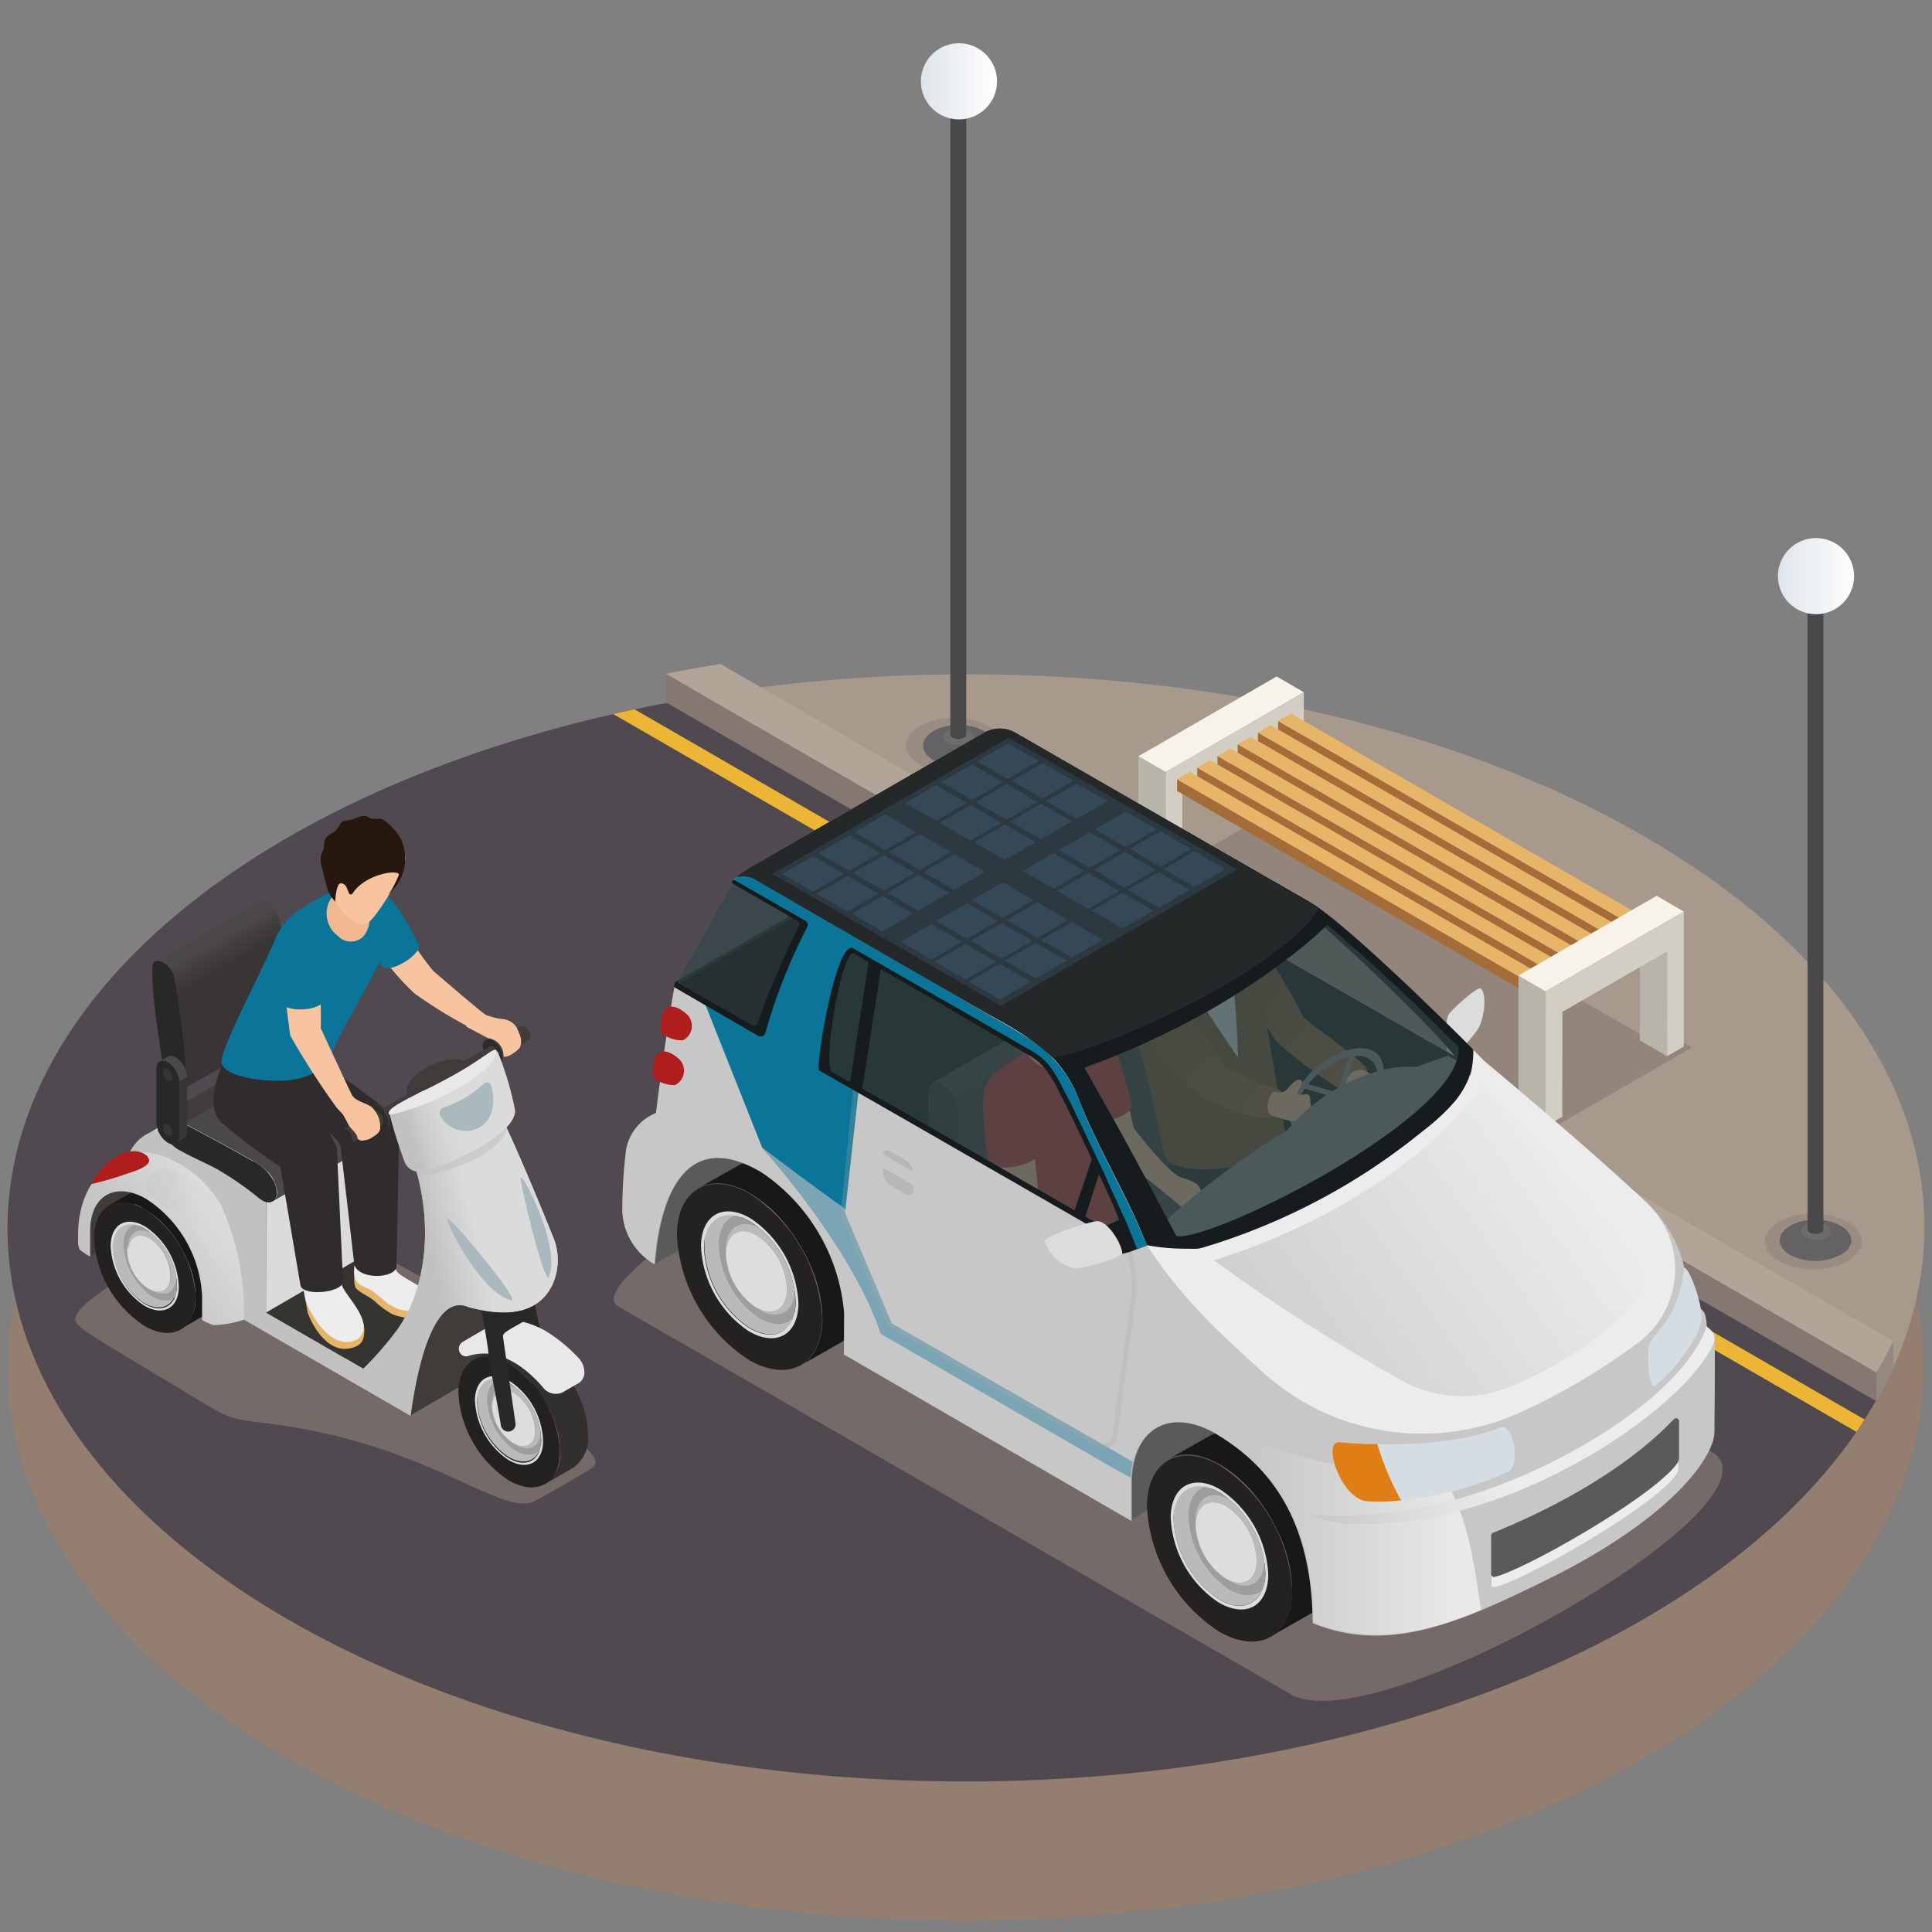 <svg xmlns="http://www.w3.org/2000/svg" xmlns:xlink="http://www.w3.org/1999/xlink" viewBox="0 0 170.08 170.08"><rect x="0" y="0" width="170.08" height="170.08" fill="#808080" stroke="none"/><defs><style>.a{fill:none;}.b{isolation:isolate;}.c{fill:#bf7948;}.bv,.c,.co{opacity:0.3;}.am,.aq,.ar,.c,.cl,.e,.i,.j{mix-blend-mode:multiply;}.d{fill:#504950;}.e,.i,.j,.w{fill:#857871;}.aa,.e{opacity:0.7;}.f{clip-path:url(#a);}.g{fill:#edb535;}.h{fill:#a7998b;}.am,.cl,.i{opacity:0.6;}.bq,.bw,.j{opacity:0.4;}.k{fill:#646265;}.l{fill:#6d6b6e;}.m{fill:#49484a;}.n{fill:url(#b);}.o{fill:url(#c);}.p{fill:#b7b4aa;}.q{fill:#f7f3ea;}.r{fill:#d2cec4;}.s{fill:#b77c3d;}.t{fill:#a46c38;}.u{fill:#e7b568;}.v{fill:#948980;}.x{fill:#b2a597;}.y{fill:#dcdcdc;}.z{fill:#161c1d;}.aa{fill:#334648;}.ab{fill:#5b5a5a;}.ac{fill:#191818;}.ad,.ae{fill:#232221;}.ae,.aq,.ar{opacity:0.5;}.af{fill:#bababa;}.ag{fill:#ddd;}.ah{clip-path:url(#d);}.ai{fill:#9d9d9d;}.aj{fill:#c7c7c7;}.ak{clip-path:url(#e);}.al{fill:#0b7499;}.am{fill:url(#f);}.an{fill:#ececec;}.ao{fill:#101616;}.ap{fill:#263031;}.ar{fill:#a8a8a8;}.as{fill:url(#g);}.at{clip-path:url(#h);}.au{fill:url(#i);}.av{fill:#303030;}.aw{fill:url(#j);}.ax{fill:url(#k);}.ay{fill:url(#l);}.az{fill:#e39d5e;}.ba{fill:#302b2c;}.bb{fill:url(#m);}.bc{fill:url(#n);}.bd{fill:#774f2c;}.be{fill:#d7dadc;}.bf{fill:#e5ac84;}.bg{fill:#fbfbfb;}.bh{fill:#868686;}.bi{fill:#f5bd98;}.bj{fill:url(#o);}.bk{fill:#f3bc97;}.bl{fill:#362a20;}.bm{fill:#e4b56a;}.bn{fill:#304c5b;}.bo{fill:#c23131;}.bp{fill:#1e1e1f;}.bq,.co{mix-blend-mode:screen;}.bq{fill:url(#p);}.br{fill:#af1d1d;}.bs{fill:#d5dde2;}.bt{fill:#e07e16;}.bu{fill:#242828;}.bv,.bw{fill:#43617b;}.bx{fill:#e9e8e8;}.by{fill:#dbdbdb;}.bz{fill:#363431;}.ca{fill:#3f3c3a;}.cb{fill:#282826;}.cc{fill:#31302f;}.cd{clip-path:url(#q);}.ce{fill:url(#r);}.cf{fill:#383534;}.cg{fill:#4b4947;}.ch{fill:url(#s);}.ci{fill:url(#t);}.cj{fill:#eeeded;}.ck{fill:url(#u);}.cl{fill:#c2c1c1;}.cm{clip-path:url(#v);}.cn{fill:url(#w);}.co{fill:url(#x);}.cp{fill:#a1a0a0;}.cq{fill:#dfe0e0;}.cr{fill:#2e2c2a;}.cs{fill:#787879;}.ct{fill:url(#y);}.cu{fill:#aab9bd;}.cv{fill:#f7c49f;}.cw{fill:#f1b891;}.cx{fill:#26180e;}</style><clipPath id="a"><ellipse class="a" cx="85" cy="108.14" rx="84.34" ry="48.69"/></clipPath><linearGradient id="b" x1="156.35" y1="50.72" x2="163.38" y2="50.72" gradientUnits="userSpaceOnUse"><stop offset="0" stop-color="#dde4e9"/><stop offset="1" stop-color="#fff"/></linearGradient><linearGradient id="c" x1="80.9" y1="7.16" x2="87.93" y2="7.16" xlink:href="#b"/><clipPath id="d"><path class="a" d="M66.1,107.57c-2.23-1.35-4.08-.35-4.14,2.22a9,9,0,0,0,3.94,7.1c2.23,1.34,4.09.35,4.14-2.23A8.92,8.92,0,0,0,66.1,107.57Z"/></clipPath><clipPath id="e"><path class="a" d="M107.46,131.44c-2.24-1.35-4.09-.35-4.15,2.22a9,9,0,0,0,3.94,7.1c2.23,1.35,4.09.35,4.15-2.22A9,9,0,0,0,107.46,131.44Z"/></clipPath><linearGradient id="f" x1="128.65" y1="118.99" x2="110.8" y2="118.99" gradientUnits="userSpaceOnUse"><stop offset="0" stop-color="#fff"/><stop offset="1" stop-color="#c7c7c7"/></linearGradient><linearGradient id="g" x1="115.19" y1="126.02" x2="133.38" y2="125.51" gradientUnits="userSpaceOnUse"><stop offset="0" stop-color="#c7c7c7"/><stop offset="0.62" stop-color="#e1e1e1"/><stop offset="1" stop-color="#ececec"/></linearGradient><clipPath id="h"><path class="a" d="M96.77,103.45c.48,1.06,1,2.11,1.42,3.17.36.86.73,1.74,1,2.6l-3.73-2.15,1.24-3.67ZM96.1,102Q95,99.59,93.77,97.19L93,95.65a9.65,9.65,0,0,0-.87-1.47,5.05,5.05,0,0,0-1.22-1.13c-.47-.29-1-.58-1.49-.87l-6-3.49-.27-.17-5.56-3.21L75.91,95.83l3.42,1.93,15.24,8.78ZM76.47,84.69l-1.3-.75c-1-.59-2.81,9.66-1.92,10.43l1.6.86Zm51.5,12a18.42,18.42,0,0,1-2.75,2.59l-1.54,1.22-1.61,1.18A53.74,53.74,0,0,1,107,109.2c-.34.11-.69.2-1,.3a2.69,2.69,0,0,1-1,.11,1.89,1.89,0,0,1-1.58-1.07c-.68-1.26-1.36-2.52-2-3.76-1.35-2.5-2.68-5-4-7.32L95.47,94l.17-.07.46-.17.89-.34c.6-.22,1.18-.46,1.75-.71a68.08,68.08,0,0,0,6.32-3A61.92,61.92,0,0,0,113.85,84a35.08,35.08,0,0,0,3-2.58l.61.52,2.2,1.92c1.88,1.67,4.52,4.12,7.59,7.16l1.18,1.17a7.68,7.68,0,0,1,.56.6,1.49,1.49,0,0,1,.25.74A5.17,5.17,0,0,1,128,96.74Z"/></clipPath><linearGradient id="i" x1="105.65" y1="99.06" x2="112.81" y2="111.46" gradientUnits="userSpaceOnUse"><stop offset="0.2" stop-color="#383938"/><stop offset="0.26" stop-color="#444"/></linearGradient><linearGradient id="j" x1="99.71" y1="85.11" x2="108.39" y2="100.16" gradientUnits="userSpaceOnUse"><stop offset="0.1" stop-color="#444"/><stop offset="0.12" stop-color="#3c3c3c"/><stop offset="0.14" stop-color="#383938"/></linearGradient><linearGradient id="k" x1="91.72" y1="107.11" x2="98.88" y2="119.51" xlink:href="#i"/><linearGradient id="l" x1="85.77" y1="93.16" x2="94.46" y2="108.2" xlink:href="#j"/><linearGradient id="m" x1="98.42" y1="100.47" x2="118.23" y2="100.47" gradientTransform="matrix(0.98, -0.05, 0, 1, 6.57, 14.11)" gradientUnits="userSpaceOnUse"><stop offset="0" stop-color="#202021"/><stop offset="0.85" stop-color="#29292b"/></linearGradient><linearGradient id="n" x1="109.68" y1="85.21" x2="118.98" y2="95.87" gradientUnits="userSpaceOnUse"><stop offset="0" stop-color="#774f2c"/><stop offset="0.38" stop-color="#805531"/><stop offset="0.99" stop-color="#99663f"/><stop offset="1" stop-color="#99663f"/></linearGradient><linearGradient id="o" x1="100.25" y1="87.85" x2="111.17" y2="98.27" xlink:href="#n"/><linearGradient id="p" x1="139.77" y1="103.11" x2="56.84" y2="161.25" gradientUnits="userSpaceOnUse"><stop offset="0" stop-color="#ececec"/><stop offset="1" stop-color="#010101"/></linearGradient><clipPath id="q"><path class="a" d="M44.88,121.79c-1.56-.94-2.85-.24-2.89,1.56a6.24,6.24,0,0,0,2.75,5c1.56.94,2.86.24,2.9-1.55A6.24,6.24,0,0,0,44.88,121.79Z"/></clipPath><linearGradient id="r" x1="37.51" y1="108.99" x2="41.87" y2="107.92" gradientUnits="userSpaceOnUse"><stop offset="0" stop-color="#c2c1c1"/><stop offset="1" stop-color="#dbdbdb"/></linearGradient><linearGradient id="s" x1="21.38" y1="94.07" x2="27.09" y2="103.98" gradientUnits="userSpaceOnUse"><stop offset="0.13" stop-color="#403d3d"/><stop offset="0.15" stop-color="#4b4947"/></linearGradient><linearGradient id="t" x1="17.28" y1="82.56" x2="22.79" y2="92.1" gradientUnits="userSpaceOnUse"><stop offset="0.1" stop-color="#4b4947"/><stop offset="0.21" stop-color="#403d3d"/><stop offset="0.33" stop-color="#383534"/></linearGradient><linearGradient id="u" x1="38.15" y1="111.6" x2="42.51" y2="110.53" xlink:href="#r"/><clipPath id="v"><path class="a" d="M12.81,108.19c-1.56-.94-2.86-.24-2.89,1.56a6.24,6.24,0,0,0,2.75,5c1.56.94,2.86.25,2.9-1.55A6.29,6.29,0,0,0,12.81,108.19Z"/></clipPath><linearGradient id="w" x1="9.33" y1="113.39" x2="24.63" y2="103.43" gradientUnits="userSpaceOnUse"><stop offset="0" stop-color="#c2c1c1"/><stop offset="0.27" stop-color="#c9c8c8"/><stop offset="0.65" stop-color="#dbdbdb"/></linearGradient><linearGradient id="x" x1="12.88" y1="106.88" x2="19.91" y2="106.88" xlink:href="#w"/><linearGradient id="y" x1="35.98" y1="99.25" x2="40.46" y2="97.85" gradientUnits="userSpaceOnUse"><stop offset="0" stop-color="#c2c1c1"/><stop offset="0.22" stop-color="#cccbcb"/><stop offset="0.61" stop-color="#d7d7d7"/><stop offset="1" stop-color="#dbdbdb"/></linearGradient></defs><title>electric-vehicles</title><g class="b"><ellipse class="c" cx="85" cy="120.39" rx="84.34" ry="48.69"/><ellipse class="d" cx="85" cy="108.14" rx="84.34" ry="48.69"/><path class="e" d="M150.65,127.79c7.51,4.33-29.5,25.7-37,21.37L54.41,115c-4.53-2.61,32.49-24,37-21.37ZM23.24,106.06C20,106.69,8,113.63,6.88,115.51c-.75,1.28-.59.93,11.67,8.39,1.73,1,2.21,1.07,4.83,1.38,14.4,1.75,20.77,8.36,23.71,6.86.87-.45,4.17-2.36,4.95-2.86,2.61-1.7-8.84-5.38-11.87-13.69-.55-1.51-.58-1.79-2.39-2.79C24.86,105.72,25.46,105.63,23.24,106.06Z"/><g class="f"><path class="g" d="M178.58,133.3l-1.3.75L49.79,60.44l1.3-.75Z"/></g><path class="h" d="M144.73,73.62c-22.44-13-54.38-17.07-82.88-12.37L166.39,121C174.15,104.66,167,86.45,144.73,73.62Z"/><polygon class="i" points="115.14 72.69 112.48 71.15 98.33 79.32 100.99 80.86 132.14 98.85 134.8 100.38 148.95 92.21 146.29 90.67 145.02 91.41 113.87 73.42 115.14 72.69"/><path class="j" d="M163.75,108.67c.61,1.31-.74,2.66-3,3s-4.62-.43-5.23-1.75.74-2.66,3-3S163.14,107.35,163.75,108.67ZM82.92,63.27c-2.28.35-3.63,1.71-3,3s2.95,2.1,5.23,1.74,3.62-1.7,3-3S85.19,62.92,82.92,63.27Z"/><path class="k" d="M162.09,107.94a4.26,4.26,0,0,0-1.68-.53,5.05,5.05,0,0,0-.58,0c-.2,0-.33,0-.58,0a4.2,4.2,0,0,0-1.62.48c-1.25.7-1.27,1.86-.06,2.58a4.88,4.88,0,0,0,4.45,0C163.27,109.82,163.3,108.66,162.09,107.94Z"/><path class="l" d="M160.78,107.85a2.08,2.08,0,0,0-1.88,0c-.53.3-.54.79,0,1.09a2.07,2.07,0,0,0,1.89,0A.58.58,0,0,0,160.78,107.85Z"/><path class="m" d="M160.52,52.84a.32.32,0,0,0-.2-.33,1.06,1.06,0,0,0-1,0,.33.33,0,0,0-.2.28v55.43a.37.37,0,0,0,.2.29,1.15,1.15,0,0,0,1,0,.35.35,0,0,0,.2-.28V52.8S160.52,52.83,160.52,52.84Z"/><path class="n" d="M163.22,50.72a3.35,3.35,0,1,1-3.35-3.35A3.35,3.35,0,0,1,163.22,50.72Z"/><path class="k" d="M86.63,64.37A4.25,4.25,0,0,0,85,63.85a5.05,5.05,0,0,0-.58,0c-.2,0-.33,0-.58,0a4.2,4.2,0,0,0-1.62.48c-1.25.7-1.28,1.85-.06,2.58a4.91,4.91,0,0,0,4.45,0C87.82,66.25,87.84,65.1,86.63,64.37Z"/><path class="l" d="M85.33,64.29a2,2,0,0,0-1.88,0,.58.58,0,0,0,0,1.09,2.08,2.08,0,0,0,1.88,0C85.83,65.08,85.84,64.59,85.33,64.29Z"/><path class="m" d="M85.07,9.28a.33.33,0,0,0-.2-.33,1.06,1.06,0,0,0-1,0,.35.35,0,0,0-.21.28V64.66a.3.3,0,0,0,.2.28,1.06,1.06,0,0,0,1,0,.32.32,0,0,0,.2-.28V9.28Z"/><path class="o" d="M87.77,7.16a3.35,3.35,0,1,1-3.35-3.35A3.35,3.35,0,0,1,87.77,7.16Z"/><g class="b"><polygon class="p" points="113.31 73.67 110.91 72.28 110.92 63.05 113.32 64.44 113.31 73.67"/><polygon class="p" points="102.61 79.84 100.22 78.45 100.22 66.57 102.62 67.96 102.61 79.84"/><polygon class="q" points="102.62 67.96 100.22 66.57 112.39 59.55 114.78 60.94 102.62 67.96"/><polygon class="r" points="114.78 60.94 114.78 72.82 113.31 73.67 113.32 64.44 104.09 69.77 104.08 79 102.61 79.84 102.62 67.96 114.78 60.94"/></g><polygon class="s" points="145.39 81.14 145.39 82.17 144.26 82.82 144.27 81.79 145.39 81.14"/><polygon class="t" points="144.27 81.79 144.26 82.82 112.52 64.49 112.52 63.47 144.27 81.79"/><polygon class="u" points="113.65 62.81 145.39 81.14 144.27 81.79 112.52 63.47 113.65 62.81"/><polygon class="s" points="143.61 82.17 143.61 83.2 142.48 83.85 142.49 82.82 143.61 82.17"/><polygon class="t" points="142.49 82.82 142.48 83.85 110.74 65.52 110.74 64.49 142.49 82.82"/><polygon class="u" points="111.87 63.84 143.61 82.17 142.49 82.82 110.74 64.49 111.87 63.84"/><polygon class="s" points="141.83 83.19 141.83 84.22 140.71 84.88 140.71 83.85 141.83 83.19"/><polygon class="t" points="140.71 83.85 140.71 84.88 108.96 66.55 108.96 65.52 140.71 83.85"/><polygon class="u" points="110.09 64.86 141.83 83.19 140.71 83.85 108.96 65.52 110.09 64.86"/><polygon class="s" points="140.06 84.22 140.05 85.25 138.93 85.91 138.93 84.88 140.06 84.22"/><polygon class="t" points="138.93 84.88 138.93 85.91 107.18 67.58 107.18 66.55 138.93 84.88"/><polygon class="u" points="108.31 65.89 140.06 84.22 138.93 84.88 107.18 66.55 108.31 65.89"/><polygon class="s" points="138.28 85.25 138.27 86.28 137.15 86.93 137.15 85.9 138.28 85.25"/><polygon class="t" points="137.15 85.9 137.15 86.93 105.4 68.6 105.4 67.58 137.15 85.9"/><polygon class="u" points="106.53 66.92 138.28 85.25 137.15 85.9 105.4 67.58 106.53 66.92"/><polygon class="s" points="136.5 86.28 136.49 87.31 135.37 87.96 135.37 86.93 136.5 86.28"/><polygon class="t" points="135.37 86.93 135.37 87.96 103.62 69.63 103.62 68.6 135.37 86.93"/><polygon class="u" points="104.75 67.95 136.5 86.28 135.37 86.93 103.62 68.6 104.75 67.95"/><g class="b"><polygon class="p" points="146.76 92.98 144.36 91.59 144.37 82.36 146.77 83.75 146.76 92.98"/><polygon class="p" points="136.06 99.16 133.67 97.76 133.67 85.88 136.07 87.28 136.06 99.16"/><polygon class="q" points="136.07 87.28 133.67 85.88 145.84 78.86 148.23 80.25 136.07 87.28"/><polygon class="r" points="148.23 80.25 148.23 92.13 146.76 92.98 146.77 83.75 137.54 89.08 137.53 98.31 136.06 99.16 136.07 87.28 148.23 80.25"/></g><g class="b"><g class="b"><path class="v" d="M166.68,118c-.46.94-.94,1.88-1.5,2.81v2.52c.56-.94,1.05-1.89,1.51-2.85Z"/></g><polygon class="w" points="165.19 120.83 165.17 123.35 58.62 61.83 58.63 59.32 165.19 120.83"/><path class="x" d="M63.42,58.45c-1.61.26-3.2.55-4.78.87l106.54,61.51a30.9,30.9,0,0,0,1.48-2.77Z"/></g><path class="y" d="M127.56,89.26c.34-.46,2.52-2.46,2.79-2.24.58.47.31,2.64-.21,3.52s-2.56,3-2.65,2.75C127.32,92.79,127.13,89.82,127.56,89.26Z"/><polygon class="z" points="59.49 86.44 59.66 86.73 70.02 80.75 70.14 80.29 59.49 86.44"/><polygon class="aa" points="68.84 79.33 67.64 78.53 64.56 77.67 59.56 86.64 66.34 90.53 67.06 90.53 69.46 84.21 70.88 81.43 68.84 79.33"/><g class="b"><path class="ab" d="M66.45,98.34l-8.72,4.25c-1.24.73-.86,6.34-.11,8.7l15.31-8.76A30.63,30.63,0,0,0,66.45,98.34Z"/><path class="ab" d="M107.94,123c-.43-.39-.85-.79-1.26-1.19l-6.49,3.54c-1.28.75-1.47,6.41-.66,8.49l6.62-4.05,4.44-3.62C109.71,125.14,108.84,124.07,107.94,123Z"/><g class="b"><path class="ac" d="M74.81,109.29a15.12,15.12,0,0,0-2.47-3.89,11.12,11.12,0,0,0-2.79-2.35c-1.78-1-3.39-1.13-4.55-.45l-3.52,2c1.16-.67,2.77-.58,4.55.45a11.33,11.33,0,0,1,2.79,2.35,15.6,15.6,0,0,1,2.48,3.89,12.07,12.07,0,0,1,1.1,4.79c0,2-.72,3.43-1.86,4.09l3.51-2c1.15-.67,1.86-2.08,1.87-4.1A12.08,12.08,0,0,0,74.81,109.29Z"/><path class="ad" d="M66,105.09c-3.53-2-6.4-.4-6.41,3.65a14,14,0,0,0,6.37,11c3.53,2,6.4.4,6.41-3.65A14,14,0,0,0,66,105.09Z"/></g><path class="ae" d="M66,107.16c-2.53-1.46-4.59-.29-4.6,2.62A10.12,10.12,0,0,0,66,117.7c2.54,1.46,4.6.28,4.61-2.63A10.09,10.09,0,0,0,66,107.16Z"/><g class="b"><path class="af" d="M63.94,106.88h.19l1.16.13s.25,0,.07.08A2.18,2.18,0,0,0,64,109.4a7.54,7.54,0,0,0,3.32,6c1.15.69,2.17.66,2.81,0,.13-.12-.08.3-.08.3l-.37.68c-.68,1.2-2.11,1.46-3.73.49a9,9,0,0,1-3.94-7.1C62,108,62.59,106.83,63.94,106.88Z"/><path class="ag" d="M66.11,107.28a9.49,9.49,0,0,1,4.18,7.53c-.06,2.74-2,3.79-4.4,2.36a9.49,9.49,0,0,1-4.18-7.53C61.77,106.9,63.74,105.85,66.11,107.28Zm0,.29c-2.23-1.35-4.08-.35-4.14,2.22a9,9,0,0,0,3.94,7.1c2.23,1.34,4.09.35,4.14-2.23a8.92,8.92,0,0,0-3.94-7.09Z"/></g><g class="ah"><g class="b"><path class="ai" d="M67.07,107.49A8.15,8.15,0,0,1,70.59,114c-.08,2.35-1.78,3.23-3.8,2a8.15,8.15,0,0,1-3.52-6.51C63.35,107.13,65.05,106.24,67.07,107.49Z"/><path class="ag" d="M66.69,108.8a6,6,0,0,1,2.59,4.79c-.06,1.73-1.31,2.38-2.79,1.46a6,6,0,0,1-2.59-4.79C64,108.53,65.21,107.88,66.69,108.8Z"/><path class="af" d="M63.9,109.93v-.07c.06-1.72,1.18-2.5,2.61-1.91a4.52,4.52,0,0,1,.54.27A6.55,6.55,0,0,1,69.36,111a6,6,0,0,1,.6,2.62c-.07,1.94-1.48,2.67-3.15,1.64l-.32-.2c1.48.92,2.73.27,2.79-1.46a5.13,5.13,0,0,0-.53-2.33,5.71,5.71,0,0,0-2.06-2.46,3.67,3.67,0,0,0-.48-.25c-1.26-.52-2.26.17-2.31,1.71v-.33Z"/></g></g><polygon class="aj" points="95.97 123.48 76.43 111.89 74.31 115.53 74.29 119.24 99.57 133.88 99.57 130 95.97 123.48"/><g class="b"><path class="ac" d="M116.16,133.16a15.29,15.29,0,0,0-2.47-3.89,11.33,11.33,0,0,0-2.79-2.35c-1.78-1-3.39-1.12-4.55-.44l-3.52,2c1.17-.68,2.78-.58,4.55.44a11.37,11.37,0,0,1,2.8,2.35,15.47,15.47,0,0,1,2.47,3.89,11.94,11.94,0,0,1,1.1,4.79c0,2-.71,3.43-1.86,4.1l3.51-2c1.15-.67,1.86-2.09,1.87-4.1A12,12,0,0,0,116.16,133.16Z"/><path class="ad" d="M107.38,129c-3.53-2-6.4-.4-6.41,3.65a14,14,0,0,0,6.37,11c3.53,2,6.4.41,6.41-3.65A14,14,0,0,0,107.38,129Z"/></g><path class="ae" d="M107.38,131c-2.54-1.47-4.59-.29-4.6,2.61a10.05,10.05,0,0,0,4.57,7.92c2.53,1.46,4.59.29,4.6-2.62A10.06,10.06,0,0,0,107.38,131Z"/><g class="b"><path class="af" d="M105.3,130.75h.18l1.16.13s.25,0,.07.08a2.22,2.22,0,0,0-1.41,2.33,7.54,7.54,0,0,0,3.33,6c1.14.69,2.17.65,2.81,0,.12-.13-.08.3-.08.3l-.38.67c-.68,1.21-2.1,1.47-3.73.49a9,9,0,0,1-3.94-7.1C103.35,131.83,104,130.71,105.3,130.75Z"/><path class="ag" d="M107.46,131.15a9.5,9.5,0,0,1,4.19,7.54c-.06,2.73-2,3.79-4.4,2.36a9.48,9.48,0,0,1-4.19-7.54C103.12,130.78,105.09,129.72,107.46,131.15Zm0,.29c-2.24-1.35-4.09-.35-4.15,2.22a9,9,0,0,0,3.94,7.1c2.23,1.35,4.09.35,4.15-2.22a9,9,0,0,0-3.94-7.1Z"/></g><g class="ak"><g class="b"><path class="ai" d="M108.42,131.36a8.14,8.14,0,0,1,3.52,6.52c-.08,2.34-1.78,3.23-3.8,2a8.16,8.16,0,0,1-3.52-6.51C104.7,131,106.4,130.11,108.42,131.36Z"/><path class="ag" d="M108.05,132.67a6,6,0,0,1,2.58,4.79c0,1.73-1.3,2.38-2.79,1.46a6,6,0,0,1-2.59-4.79C105.31,132.41,106.56,131.75,108.05,132.67Z"/><path class="af" d="M105.25,133.8v-.06c0-1.73,1.18-2.5,2.6-1.92a2.78,2.78,0,0,1,.54.28,6.52,6.52,0,0,1,2.31,2.76,5.91,5.91,0,0,1,.6,2.62c-.06,1.94-1.47,2.68-3.14,1.64l-.33-.2c1.49.92,2.74.27,2.79-1.46a5.16,5.16,0,0,0-.53-2.33,5.88,5.88,0,0,0-2-2.46,3.57,3.57,0,0,0-.48-.24c-1.27-.52-2.27.17-2.32,1.7v-.33Z"/></g></g><path class="aj" d="M150.93,117.78a1,1,0,0,0-.22-.56c-.21-.25-.46-.4-.46-.47a4.31,4.31,0,0,0-.17-1.1,1,1,0,0,0-.64-.56c-.32-.18-.36-.12-.47-.5-.27-1-.47-1.88-.78-3.35a11.27,11.27,0,0,0-2.93-5.06c-4-3.71-14.63-12.8-14.63-12.8-.23-.29-11.67-11.81-15.36-13.95L89.42,64.51a2.81,2.81,0,0,0-2.82,0L66.13,76.33a6.66,6.66,0,0,0-1.31.91s-.17.16-.28.29a1.18,1.18,0,0,1,0,.2c1.13.55,6.24,3.59,6.24,3.59-.7,1.07-3.88,9.55-3.88,9.55l-7.51-4.11C58.84,89.84,58.24,94,57.74,98a4.23,4.23,0,0,0-2.64,3.32,44.72,44.72,0,0,0-.32,5.26,5.65,5.65,0,0,0,2.84,4.72c.29-4.4,2-12.4,9.32-8.15l.24.15a16.62,16.62,0,0,1,7.13,12.28l25.27,14.63c.21-4.53,3.49-6.29,7.44-4l.24.15c3.85,2.36,8.23,6.67,8.3,16.53,6.88,2.83,13.48-.32,20.74-3.88,7.56-3.71,13.14-8.35,14.45-12a3.38,3.38,0,0,0,.18-1.18C150.94,123.87,151,118.58,150.93,117.78ZM113.12,84.39a39.49,39.49,0,0,0,3.41-2.83c3.41,2.94,10.15,9.51,11.58,11.43Z"/><path class="al" d="M75.26,83.8l15.47,8.92a5.37,5.37,0,0,1,2,2A157,157,0,0,1,99.41,109l.65,1,.91-.33c-1.77-4.44-4.28-8.44-6-12.89-1.54-3.94-4.19-5.3-7.75-7.34C83.09,87,71.82,80.52,66.63,77.52a2.17,2.17,0,0,0-1.79-.3,7.28,7.28,0,0,1,1.29-.89,6.66,6.66,0,0,0-1.31.91s-.17.16-.28.29a1.18,1.18,0,0,1,0,.2c1.13.55,6.24,3.59,6.24,3.59-.7,1.07-3.88,9.55-3.88,9.55l-4.85-2.54,5.08,12.78s7.87,8.67,10.4,16.31l20.19,11.66,1.82,1a7.4,7.4,0,0,1,.19-1.39L78.5,116.5l-4.11-9.72L75.58,96,73,94.49C72.12,94,73.68,82.89,75.26,83.8Z"/><path class="am" d="M127,129.92a47.2,47.2,0,0,1-13.68-2.07c-10.65-3.24-30.4-13.59-55-33.79-.18,1.29-.35,2.6-.52,3.89a4.23,4.23,0,0,0-2.64,3.32,44.72,44.72,0,0,0-.32,5.26,5.65,5.65,0,0,0,2.84,4.72c.29-4.4,2-12.4,9.32-8.15l.24.15a16.62,16.62,0,0,1,7.13,12.28l0,3.71,25.28,14.64v-3.73c.22-4.52,3.5-6.28,7.45-4l.24.15c3.85,2.36,8.23,6.67,8.3,16.53,4.94,2,9.74,1,14.74-1.1C129.75,137.61,129.29,133.47,127,129.92Z"/><path class="an" d="M144.9,105.81c-5.7-5.34-14.27-12.43-14.27-12.43s-1-1-2.32-2.34c2,5.33-15.94,17.4-27.34,18.58,3,4.61,6.27,7.61,10,11a20.89,20.89,0,0,0,22.93,3.69,56.68,56.68,0,0,0,10.45-6.21A8.09,8.09,0,0,0,144.9,105.81Z"/><path class="ao" d="M128.94,92.51c-4.24-4.26-8-7.81-12-11.18a.17.17,0,0,0-.22,0l-.24.22c3.41,2.94,10.15,9.51,11.58,11.43l-15-8.6A68.94,68.94,0,0,1,95.4,93.8a.19.19,0,0,0-.1.27l8,14.65a2.2,2.2,0,0,0,2.59,1,54.51,54.51,0,0,0,21.18-11.74C128.37,96.76,130.34,93.91,128.94,92.51Z"/></g><polygon class="ap" points="70.63 81.03 70.06 80.67 59.5 86.76 66.6 90.92 68.95 85.29 70.75 81.45 70.63 81.03"/><g class="aq"><path class="ar" d="M99.48,109.53l-.38.11a14.3,14.3,0,0,1,.53,4.24c-.19,1.12-1.27,9.2-1.72,12.56a.79.79,0,0,1-1.17.57L78.5,116.5l-4.11-9.72,1.25-11.45-.45-.23L74,106.8l4.15,9.92,18.44,10.63a1.18,1.18,0,0,0,1.76-.86c.47-3.57,1.53-11.47,1.72-12.55A14.35,14.35,0,0,0,99.48,109.53Z"/></g><path class="as" d="M150.94,118.06c0-.09,0-.19,0-.27a1,1,0,0,0-.22-.57c-.21-.25-.46-.4-.46-.47-2.11,6.07-12.79,12.55-21.57,15.1a39.28,39.28,0,0,1-13.37,1.51,8.85,8.85,0,0,0,4,.79C133.12,134.61,148.69,123.78,150.94,118.06Z"/><path class="ao" d="M99.68,109.9,73,94.62c-.85-.48.71-11.6,2.29-10.69l15.47,8.92a5.37,5.37,0,0,1,2,2A140.1,140.1,0,0,1,99.68,109.9Z"/><g class="at"><g class="b"><path class="au" d="M120.84,105.62a3.48,3.48,0,0,0-.19-.66l-.06-.14a3.39,3.39,0,0,0-.58-.9,7.87,7.87,0,0,0-2-1.48l-1.61-.91c-1.47-.85-6.12-3.3-7.59-4.06a.37.37,0,0,0-.38,0l-11.51,6.68a.43.43,0,0,1,.38,0c1.47.77,6.12,3.22,7.6,4.07.57.33,1.11.62,1.6.91a7.53,7.53,0,0,1,2,1.48,3.59,3.59,0,0,1,.58.89,1.21,1.21,0,0,1,0,.14,3.77,3.77,0,0,1,.2.66c.14.7,0,1.19-.39,1.39l11.5-6.68C120.8,106.8,121,106.32,120.84,105.62Z"/><path class="av" d="M109.34,112.3a3.77,3.77,0,0,0-.2-.66,5.27,5.27,0,0,0-2.62-2.51c-.49-.29-1-.58-1.6-.91-1.48-.85-6.13-3.3-7.6-4.07a.34.34,0,0,0-.54.32,3.6,3.6,0,0,0,2,3.65c1,.59,3.11,1.51,4.17,2.12a35.92,35.92,0,0,1,4.48,3.12,2,2,0,0,0,.32.22C108.77,114.15,109.6,113.58,109.34,112.3Z"/><path class="aw" d="M110.9,93.9c-1.89-9.61-.8-9.71-1.3-11.59a3,3,0,0,0-.57-1,2.18,2.18,0,0,0-.58-.48,1,1,0,0,0-1-.15L96,87.32a1,1,0,0,1,1,.14,2.44,2.44,0,0,1,.59.48,2.86,2.86,0,0,1,.43.69,2.32,2.32,0,0,1,.13.37c.5,1.87-.58,2,1.31,11.59a20.81,20.81,0,0,1,.37,4.41.19.19,0,0,1-.08.18l11.5-6.68a.2.2,0,0,0,.09-.19A21,21,0,0,0,110.9,93.9Z"/><path class="av" d="M99.4,100.59C97.51,91,98.59,90.87,98.09,89a2.56,2.56,0,0,0-1.15-1.54c-.6-.35-1.21-.32-1.26.43-.19,3.27.59,8.54.92,12.16a27.43,27.43,0,0,1,.23,3.33.58.58,0,0,0,.28.5l2.38,1.29c.16.09.28,0,.28-.17A20.81,20.81,0,0,0,99.4,100.59Z"/></g><g class="b"><path class="ax" d="M106.91,113.66a3.77,3.77,0,0,0-.2-.66,1.47,1.47,0,0,0-.06-.14,3.3,3.3,0,0,0-.57-.89,7.53,7.53,0,0,0-2-1.48c-.49-.29-1-.58-1.6-.91-1.48-.85-6.13-3.3-7.6-4.07a.43.43,0,0,0-.38,0L83,112.18a.37.37,0,0,1,.38,0c1.47.76,6.12,3.21,7.59,4.06l1.61.91a7.93,7.93,0,0,1,2,1.48,3.62,3.62,0,0,1,.57.9l.06.14a3.53,3.53,0,0,1,.2.66,1.24,1.24,0,0,1-.4,1.39l11.5-6.69C106.87,114.85,107.05,114.36,106.91,113.66Z"/><path class="av" d="M95.41,120.35a3.53,3.53,0,0,0-.2-.66,5.32,5.32,0,0,0-2.62-2.52L91,116.26c-1.47-.85-6.12-3.3-7.59-4.06a.35.35,0,0,0-.55.31,3.65,3.65,0,0,0,2,3.66c1,.58,3.11,1.51,4.18,2.12a34.88,34.88,0,0,1,4.48,3.12,3,3,0,0,0,.31.22C94.84,122.19,95.66,121.63,95.41,120.35Z"/><path class="ay" d="M97,102c-1.88-9.62-.8-9.72-1.3-11.59a2.32,2.32,0,0,0-.13-.37,2.61,2.61,0,0,0-.44-.69,2.22,2.22,0,0,0-.58-.48,1,1,0,0,0-1-.14L82,95.36a1,1,0,0,1,1,.15,2.18,2.18,0,0,1,.58.48,2.56,2.56,0,0,1,.44.68c0,.12.09.25.13.37.5,1.88-.59,2,1.3,11.59a21,21,0,0,1,.38,4.41.21.21,0,0,1-.08.19l11.5-6.69a.19.19,0,0,0,.08-.18A20.31,20.31,0,0,0,97,102Z"/><path class="av" d="M85.46,108.63c-1.89-9.61-.8-9.71-1.3-11.59A2.57,2.57,0,0,0,83,95.51c-.61-.35-1.22-.33-1.26.43-.2,3.26.59,8.53.92,12.15a27.32,27.32,0,0,1,.22,3.34.63.63,0,0,0,.28.5l2.39,1.28c.15.09.28,0,.28-.17A21,21,0,0,0,85.46,108.63Z"/></g><path class="az" d="M118.81,118.19s0,.22,0,.31c0,.25,0,.76.25.91.5.38.94.43,1.5.82a6,6,0,0,0,1.51.88,4.63,4.63,0,0,0,1.74.1c.66-.12,1.34-.54,1.33-1.13,0-.44-.09-.6-.13-.62-.37-.22-2-.29-2.75-.57s-1.57-.56-2.32-.88C119.58,117.86,118.64,117.51,118.81,118.19Z"/><path class="ba" d="M121.35,114.47c.05.3.09.6.13.89a5.9,5.9,0,0,0,.57,2.13c.38.66,3.65,1.27,2.86,2.46a1.16,1.16,0,0,1-.36.3,3,3,0,0,1-2.66.11c-.68-.31-1.22-.88-1.92-1.12a3.25,3.25,0,0,1-.82-.32c-.65-.49-.36-1.55-.35-2.4a4.57,4.57,0,0,0-.23-1.36Z"/><path class="az" d="M113.75,121.71s0,.22,0,.31c0,.25,0,.76.25.92.5.37.94.43,1.5.81a5.67,5.67,0,0,0,1.52.89,4.77,4.77,0,0,0,1.73.09c.67-.12,1.35-.54,1.33-1.13,0-.44-.09-.59-.13-.62-.36-.22-2-.29-2.75-.56s-1.57-.56-2.32-.89C114.53,121.38,113.58,121,113.75,121.71Z"/><path class="ba" d="M116.3,118l.12.89A5.85,5.85,0,0,0,117,121c.38.66,3.65,1.27,2.86,2.47a.93.93,0,0,1-.36.29,3,3,0,0,1-2.66.12,20.93,20.93,0,0,0-1.92-1.13,2.74,2.74,0,0,1-.81-.32c-.66-.49-.37-1.54-.36-2.39a4.78,4.78,0,0,0-.22-1.36Z"/><path class="bb" d="M121.39,104.09c-3.86-2.87-7.16-3.46-8.82-4.93a6.42,6.42,0,0,1-.29-1.76c-.17.25-.32.73-.5,1.07-.75,1.44-2.35,2.18-4.14,2.7-1.52.44-3.31.92-4.73,1.17a7.72,7.72,0,0,0,.74,3.48c.73,1.4,7.65,4.68,8.8,5.39.42.25,1.18,10,1.18,10,.39,1,3.33.43,3.25-.61,0,0,.64-9.83.48-11.86a1.24,1.24,0,0,0-.49-.9,44.12,44.12,0,0,0-4-2.81c-.42-.25-.41-.33.08-.08,2.31,1.21,4.13,2.25,4.76,2.63a.24.24,0,0,1,.11.2l.82,9.87c.61,1.35,3.4.62,3.4-.52l.26-11.35A2.24,2.24,0,0,0,121.39,104.09Z"/><path class="bc" d="M119.36,95.87a1.1,1.1,0,0,1-1.25.1,41.41,41.41,0,0,1-5.78-4.3c-.9-1.66-4.78-6.24-4.6-7.59a1.87,1.87,0,0,1,2.73-1.34c.75.46,3.76,5.55,4.25,6.8.08.19,5.48,3.93,5.64,4.62S119.94,95.38,119.36,95.87Z"/><path class="bd" d="M111.06,87.36c0-1.56-.15-4.14-1.19-4.6-.34-.15-.76-.11-1.58.25l-.27.11L103.79,85a17,17,0,0,0-2.62,1.56A4.53,4.53,0,0,0,100,91.28c1.8,5.71,2.31,10.94,2.87,11.06,3.35,1.59,9.79-.08,10.21-2.86C113.12,99.48,111.06,87.8,111.06,87.36Z"/><path class="be" d="M104.45,86.27c.23-.13-.86-1.21-.66-1.31L108,83.12c.76,2.48,1,10,1,10S105.24,87.61,104.45,86.27Z"/><path class="bf" d="M103.75,81.3s3.6,0,3.65.34a9.83,9.83,0,0,1,.13,1.09,5.44,5.44,0,0,0,.35,1.74,3.42,3.42,0,0,1-.59.17c-.06.44,0,2.28,0,2.28l-.8-1.77s-1.53.92-2,.79-.67-.2-.74-.58l0-.32c0-.37,0-.77,0-1.12A12.74,12.74,0,0,0,103.75,81.3Z"/><path class="bg" d="M107.6,83.39l.14.64a.68.68,0,0,1-.45.61c.38.27,1.46.74,1.85,1.09a8,8,0,0,0-1-2.17A.55.55,0,0,0,107.6,83.39Z"/><path class="bg" d="M106.49,85.15a17.29,17.29,0,0,0-.5,2c-2.26-.29-2.73-1.27-2.91-1.7.1-.32.69-1.33.69-1.39,0,.71.84,1,1.34,1.16A2.7,2.7,0,0,0,106.49,85.15Z"/><path class="bh" d="M118.4,92.51a7.68,7.68,0,0,0-4.83,4.95c-.43,2,1.06,3,3.3,2.3a7.68,7.68,0,0,0,4.83-5C122.13,92.81,120.65,91.78,118.4,92.51Zm-.05.63.39-.09-1.06,3.11-2.51-.71A7.11,7.11,0,0,1,118.35,93.14Zm2.84,2A6.64,6.64,0,0,1,117,99.38c-1.93.63-3.21-.26-2.84-2a4.5,4.5,0,0,1,.7-1.54l3.09.88L119.27,93A1.64,1.64,0,0,1,121.19,95.12Z"/><path class="bi" d="M118.44,95.68a1.74,1.74,0,0,1,.44-1.15,1.22,1.22,0,0,1,1.11-.32,2.5,2.5,0,0,1,1.33,1.1c.2.35.16,1.35-.35,1.45a1.61,1.61,0,0,1-.31,0,5.39,5.39,0,0,1-1,.09.32.32,0,0,1-.24-.13c-.18-.23.2-.61,0-.9S119,95.58,118.44,95.68Z"/><path class="bj" d="M107.76,93.86a22,22,0,0,0,4.71,2c.56.12.89,1.38-.28,2.44-1.06.64-6-1.31-6.79-2-.46-.39-6-4.87-5.69-7.48.33-2.45,1.89-2.59,2.62-2.17C103.91,87.61,107.65,93.4,107.76,93.86Z"/><path class="bi" d="M114.19,96.28c0-.15.22-.38.27-.52s.27-.5.09-.65-.41,0-.54.08a3.38,3.38,0,0,0-.66.65.92.92,0,0,1-1,.28c-.66-.19-1.09,1.81-.39,2.07a8.53,8.53,0,0,0,1.77.5,1.72,1.72,0,0,0,1.55-.89,1.3,1.3,0,0,0,.07-.87c0-.14,0-.47-.17-.56s-.46,0-.62,0S114.21,96.42,114.19,96.28Z"/><path class="bk" d="M108.28,83.48c-.1.52-.18,1.21-.67,1.34-.9.25-2.86-.14-3.14-.8a5.23,5.23,0,0,1-.5-3.75,3.69,3.69,0,0,1,1-1.67,4.89,4.89,0,0,1,1.17-.76c1.19-.59,2.25-.59,2.39.66.06.63.15,1.23.15,1.86A11.32,11.32,0,0,1,108.28,83.48Z"/><path class="bl" d="M107,76c.21,0,.34.23.74.24s.38.19.64.56a3.81,3.81,0,0,1,.21.59c.06.12.16.15.23.36s.06.54.09.64c.06.32.2.34.14.7a5.12,5.12,0,0,1-.4,1.37,7.35,7.35,0,0,0-.18-1.65c-.11-.26-.42-.22-.65-.28s-.38.09-.6.14a3.62,3.62,0,0,0-1.53.69,3.18,3.18,0,0,0-.68,2,.11.11,0,0,1-.19,0c-.18-.25-.52-.48-.84-.15s-.16.9,0,1.39.27,1,.27,1a1.92,1.92,0,0,1-1.17-1,3.11,3.11,0,0,1-.16-.49c0-.1-.11-.18-.14-.28a2,2,0,0,0,0-.24c0-.13-.14-.2-.2-.32s0-.16,0-.22-.15-.09-.2-.17,0-.81-.07-.94a1.36,1.36,0,0,1-.1-1c.07-.27,0-.52.1-.79s.28-.11.35-.41a1.28,1.28,0,0,1,.32-.66c.36-.38.76-1,1.26-1s.74-.27,1.17-.27A13.69,13.69,0,0,0,107,76Z"/><path class="bm" d="M104.63,124.31a1.87,1.87,0,0,1,0,.28c.06.22.13.69.34.82.52.31.94.32,1.51.64a6.23,6.23,0,0,0,1.53.7,4.81,4.81,0,0,0,1.65,0c.62-.16,1.21-.59,1.14-1.13s-.16-.55-.2-.57c-.37-.17-1.94-.11-2.66-.31s-1.54-.4-2.29-.64C105.32,124,104.39,123.69,104.63,124.31Z"/><path class="ba" d="M105,125c-.68-.41-.52-1.39-.61-2.17a2,2,0,0,0,0-.24,1.21,1.21,0,0,1,.83-1.37l1.39-.46c.07.27.15.54.22.81a5.36,5.36,0,0,0,.77,1.9c.43.58,3.59.9,3,2a.89.89,0,0,1-.31.3,2.9,2.9,0,0,1-2.5.3c-.67-.23-1.25-.72-1.94-.89A3.07,3.07,0,0,1,105,125Z"/><path class="bm" d="M99,128.66a1.23,1.23,0,0,1,0,.29c.11.4.35,1.3.39,1.39.52,1.07,1.57,2.39,2.81,2.32.52,0,1.26-.27,1.34-.95a2.18,2.18,0,0,0-.12-1c-.23-.28-1.42-.49-1.93-.89a19.34,19.34,0,0,0-1.63-1.18C99.66,128.48,98.88,127.86,99,128.66Z"/><path class="ba" d="M99.16,129.3c-.15-.47-.29-1-.37-1.38s2.44-1,2.55-.49c.06.3.24.37.35.64.3.77,2.45,2.3,1.68,3.58a.91.91,0,0,1-.32.3C101.2,132.92,99.4,130.05,99.16,129.3Z"/><path class="bn" d="M107.39,110.8c-4.56-2.14-7.79-3.11-9.56-4.45a6,6,0,0,1-.43-1.69c-.15.26-.25.73-.4,1.06-.62,1.42-2.13,2.2-3.86,2.77-1.47.49-3.26,0-4.64.29a11.92,11.92,0,0,0,.43,3.39c1,3,7.66,6.73,7.66,6.73l2,9.06c.34,1,3.27.73,3.24-.27l-.54-10a2.37,2.37,0,0,0-.47-1.3l-3-4a.19.19,0,0,1,.23-.22,58.12,58.12,0,0,1,5.7,2.43.2.2,0,0,1,.12.18l.53,8.85c.66,1.29,3.39.58,3.34-.52L108,112.5C107.9,111.86,108,111.07,107.39,110.8Z"/><path class="bi" d="M98.37,101.53c.76.83,4.87,4,5.47,4.58s.43.52,1.43.22c.69-.2.73-.46.61-.9-.28-1-.11-1.22-1.88-1.77-1.13-.34-4.18-4.33-4.18-4.33s-2-8.54-2.86-8.94a1.74,1.74,0,0,0-2.22,1.92C94.75,93.71,97.12,100.19,98.37,101.53Z"/><path class="bo" d="M99.63,97.34c-.52-2.59-1.58-5.77-2.44-6.8a1.76,1.76,0,0,0-3,1.32c-.12.9,1,3.82,1.77,6.41C96.49,99.28,99.59,98.27,99.63,97.34Z"/><path class="bo" d="M97.79,94.54c-.14-1.5-.5-4-1.57-4.38-.35-.13-.75-.07-1.54.31l-.25.12-4,2A14.84,14.84,0,0,0,88,94.15c-1.28,1.16-1.31,1.72-.83,3.23,1.74,5.55.87,12.35,1.44,12.45,3.44,1.38,9.66-.5,9.84-3.19C98.41,106.64,97.83,95,97.79,94.54Z"/><path class="bf" d="M90.05,89s3.56-.16,3.64.16a9.32,9.32,0,0,1,.22,1,5.14,5.14,0,0,0,.5,1.66c1,2.74-2,3.13-3.77,1.27a.85.85,0,0,1-.23-.55A26.11,26.11,0,0,0,90.05,89Z"/><path class="bi" d="M95.43,109.82a15.26,15.26,0,0,0,2,1.17c.94.15,1.52.19,1.71,0s1.12-1.23,1-1.52-.1-.11-.23-.1-.51,0-1-.07c0,0-1.47-.43-1.17-.67a1.22,1.22,0,0,1,.75-.19c.22,0,.22-.33.11-.4s-1.15-.1-1.22-.1l-1,.42-5-3.62s-.64-7.86-1.66-9.67c-.47-.84-2.1-1.54-2.75.73-.44,1.56,1.54,10.05,2.4,10.75C89.29,106.57,92.1,108.16,95.43,109.82Z"/><path class="bo" d="M91.5,101.49c-.3-2.47-.92-5.42-1.66-6.54-.53-.82-2.4-1.45-3.15.88-.28.87-.13,3.77.33,6.44C87.41,103.33,91.23,102.62,91.5,101.49Z"/><path class="bk" d="M94.89,91.92c-.09.52-.17,1.21-.66,1.34-.9.25-2.86-.14-3.14-.8a5.23,5.23,0,0,1-.5-3.75,3.69,3.69,0,0,1,1-1.67,4.89,4.89,0,0,1,1.17-.76c1.19-.6,2.25-.59,2.38.66a16.67,16.67,0,0,1,.16,1.86A10.78,10.78,0,0,1,94.89,91.92Z"/><path class="bp" d="M95.3,88.9a7.35,7.35,0,0,0-.18-1.65c-.28-.66-2.33.07-2.78.55a3.18,3.18,0,0,0-.68,2,.11.11,0,0,1-.19,0c-.48-.67-1.31-.3-.85,1.24.13.43.27,1,.27,1-1.82-.45-3-5.73-1.18-6.46.17-1.19,2.24-1.51,3.17-1.39C95.94,84.59,96.05,87.29,95.3,88.9Z"/></g><path class="bh" d="M128.22,95.31c0-.69.81-.89.54-1.49a4.46,4.46,0,0,0-1.3-.88,70.16,70.16,0,0,0-24.91,14.58c1.31,3.21,2.72,1,4.08,1.47C106.69,109,119.53,104.49,128.22,95.31Z"/><path class="bh" d="M124.71,93.94c-.73,2.71-6.84,5.78-11.42,5.6a15.86,15.86,0,0,1,5.12-4.1C122.3,93.48,124.71,93.94,124.71,93.94Z"/><path class="aa" d="M116.77,81.34c-1,.92-8.23,7.71-21.37,12.46a.19.19,0,0,0-.1.27l8,14.65a2.2,2.2,0,0,0,2.59,1,54.51,54.51,0,0,0,21.18-11.74c1.32-1.18,3.29-4,1.89-5.43-4.24-4.26-8-7.81-12-11.18A.17.17,0,0,0,116.77,81.34Z"/><path class="aa" d="M99.68,109.9,73,94.62c-.85-.48.71-11.6,2.29-10.69l15.47,8.92a5.37,5.37,0,0,1,2,2A140.1,140.1,0,0,1,99.68,109.9Z"/><path class="z" d="M98.62,106.44c-.47-1.07-1-2.13-1.43-3.18-1-2.1-2-4.2-3-6.27l-.81-1.55a11.42,11.42,0,0,0-.91-1.51,5.33,5.33,0,0,0-1.33-1.22c-.51-.32-1-.58-1.51-.88l-6-3.46-.29-.15-8.22-4.73c-1.52-.88-3.38,10.52-3,10.75l7,4L99.56,110a.24.24,0,0,0,.2,0,.23.23,0,0,0,.15-.29A32.7,32.7,0,0,0,98.62,106.44ZM79.33,97.76l-6.08-3.39c-.89-.77.93-11,1.92-10.43l7.93,4.58.27.17,6,3.49c.5.29,1,.58,1.49.87a5.05,5.05,0,0,1,1.22,1.13A9.65,9.65,0,0,1,93,95.65l.8,1.54c1,2.06,2,4.16,3,6.26.48,1.06,1,2.11,1.42,3.17.36.86.73,1.74,1,2.6Z"/><path class="bq" d="M130.54,95.48s-6.19,9.91-23.67,15.47a163.63,163.63,0,0,0,16.64,10.64,11,11,0,0,0,9.66.39,33.41,33.41,0,0,0,10.62-7,3.14,3.14,0,0,0,.31-3.94C140.22,105.3,131.73,96.31,130.54,95.48Z"/><path class="z" d="M129.24,92.67a5.38,5.38,0,0,0-.59-.65l-1.17-1.17c-3.06-3-5.7-5.51-7.58-7.19l-2.2-1.93-.59-.51a.35.35,0,0,0-.34-.07.46.46,0,0,0-.11.07,36,36,0,0,1-3,2.55,62.45,62.45,0,0,1-8.76,5.61c-1.9,1-4,2-6.29,3-.57.24-1.15.47-1.75.69l-.89.34-.45.17-.11,0a.37.37,0,0,0-.17.08.39.39,0,0,0-.12.44L97,97.63l4,7.31,2.06,3.76a2.2,2.2,0,0,0,1.83,1.22,2.88,2.88,0,0,0,1.13-.13l1-.31a56,56,0,0,0,15.12-7.55l1.63-1.19,1.55-1.22a18.36,18.36,0,0,0,2.8-2.62,7.8,7.8,0,0,0,1-1.58,3.54,3.54,0,0,0,.39-1.78A1.82,1.82,0,0,0,129.24,92.67ZM128,96.74a18.42,18.42,0,0,1-2.75,2.59l-1.54,1.22-1.61,1.18A53.74,53.74,0,0,1,107,109.2c-.34.11-.69.2-1,.3a2.69,2.69,0,0,1-1,.11,1.89,1.89,0,0,1-1.58-1.07c-.68-1.26-1.36-2.52-2-3.76-1.35-2.5-2.68-5-4-7.32L95.47,94l.17-.07.46-.17.89-.34c.6-.22,1.18-.46,1.75-.71a68.08,68.08,0,0,0,6.32-3A61.92,61.92,0,0,0,113.85,84a35.08,35.08,0,0,0,3-2.58l.61.52,2.2,1.92c1.88,1.67,4.52,4.12,7.59,7.16l1.18,1.17a7.68,7.68,0,0,1,.56.6,1.49,1.49,0,0,1,.25.74A5.17,5.17,0,0,1,128,96.74Z"/><path class="z" d="M128.94,92.51l-.59-.6c1.3,6.19-23.22,18.26-25.07,16.81a2.2,2.2,0,0,0,2.59,1,54.51,54.51,0,0,0,21.18-11.74C128.37,96.76,130.34,93.91,128.94,92.51Z"/><polygon class="z" points="77.57 85.14 76.49 84.55 74.83 95.32 75.89 95.96 77.57 85.14"/><path class="z" d="M96.72,102.69l0-.1-.45-.9-1.7,5,.92.56L96.87,103Z"/><path class="ab" d="M147.35,124.94c-4,4.21-10.16,7.67-15.92,10a.25.25,0,0,0-.16.24v4.26a.26.26,0,0,0,.31.26c2.48-.52,14-7,16.08-10a.89.89,0,0,0,.15-.53v-4.07A.26.26,0,0,0,147.35,124.94Z"/><path class="an" d="M131.57,138.82a.27.27,0,0,1-.31-.26v.91a.26.26,0,0,0,.31.26c2.48-.52,14-7,16.08-10a.89.89,0,0,0,.15-.53v-.92a.94.94,0,0,1-.15.54C145.58,131.76,134.05,138.29,131.57,138.82Z"/><path class="z" d="M95.44,110.37l2,.1a5.54,5.54,0,0,0,2.66-.52c-.38-.93-.73-1.84-1.13-2.76l-2.37,1.07Z"/><path class="y" d="M96.61,107.5c-.56,0-4.7,1.3-4.65,1.79a3.72,3.72,0,0,0,2.45,2.34c.84.18,4.37-.95,4.38-1.28C98.83,109.73,97.67,107.56,96.61,107.5Z"/><path class="ar" d="M79.67,105.09l-1.2-.69a1.56,1.56,0,0,1-.74-1.18v-1.51c0-.41.33-.55.74-.31l1.2.69a1.52,1.52,0,0,1,.74,1.17v1.51C80.41,105.18,80.08,105.32,79.67,105.09Z"/><path class="aj" d="M80.62,104.46l-3.1-1.79a1.22,1.22,0,0,1-.59-.93c0-.33.26-.44.59-.25l3.1,1.79a1.23,1.23,0,0,1,.59.93C81.21,104.53,80.94,104.65,80.62,104.46Z"/><path class="z" d="M64.61,77.45a.26.26,0,0,0-.14.31l5.72,3.31a.36.36,0,0,1,.14.49,70.59,70.59,0,0,0-3.65,8.55.3.3,0,0,1-.43.16l-6.73-3.84c-.09-.05-.24.43-.14.49l7.35,4.26a.44.44,0,0,0,.65-.26,49.33,49.33,0,0,1,3.68-9.3.41.41,0,0,0-.16-.56Z"/><path class="br" d="M57.46,94.42a.92.92,0,0,0,.16.53,2.88,2.88,0,0,0,1.81.57,1.42,1.42,0,0,0,.44-2.2C59,92.47,57.51,91.8,57.46,94.42Z"/><path class="br" d="M58.15,90.48a.85.85,0,0,0,.16.53,2.88,2.88,0,0,0,1.81.57,1.42,1.42,0,0,0,.44-2.2C59.69,88.53,58.2,87.86,58.15,90.48Z"/><path class="bs" d="M132,125.7c-3.63,1.46-9.26,1.67-14.1,1.27-1.57-.13.15,5,2.43,5.19a28.67,28.67,0,0,0,12.46-2.62C133.87,129,133.3,125.18,132,125.7Z"/><path class="bt" d="M123.25,131.91a24.59,24.59,0,0,1-2-4.78c-1.13,0-2.26-.07-3.34-.16-1.57-.13.15,5,2.43,5.19a16.42,16.42,0,0,0,3-.08C123.33,132,123.28,132,123.25,131.91Z"/><path class="bs" d="M149.77,116.29a5.39,5.39,0,0,1-.59,1.52,16.32,16.32,0,0,1-3.44,4.19c-.57.44-.7-2.26-.63-3.29.09-1.37,2.56-2,3.16-7.12C148.75,111.63,150,115.1,149.77,116.29Z"/><path class="z" d="M103.28,108.72l-8-14.65a.19.19,0,0,1,.1-.27c7.35-2.66,15.67-7.13,21.13-12.24.16-.14.31-.36.46-.23,4,3.37,7.71,6.92,12,11.18.58.58.42,2.21.45,2.21a8.66,8.66,0,0,0,.28-2.32c-2.84-2.86-11.31-11.18-14.4-13L89.42,64.52a2.79,2.79,0,0,0-2.82,0L66.13,76.33a7.28,7.28,0,0,0-1.29.89,2.17,2.17,0,0,1,1.79.3c5.19,3,16.46,9.51,20.58,11.87,3.56,2,6.21,3.4,7.75,7.34,1.76,4.52,4.24,8.37,6,12.89a19.24,19.24,0,0,0,4.67.27C104.83,109.57,103.79,109.64,103.28,108.72Z"/><path class="bu" d="M116.08,80c-.3-.21-.57-.39-.81-.53L89.42,64.52a2.79,2.79,0,0,0-2.82,0L66.13,76.33a7.28,7.28,0,0,0-1.29.89,2.17,2.17,0,0,1,1.79.3c5.19,3,16.46,9.51,20.58,11.87a24.12,24.12,0,0,1,5.42,3.69C96.35,92.78,112.63,85.64,116.08,80Z"/><polygon class="bv" points="108.9 76.54 88.11 88.54 68.02 76.94 88.8 64.94 108.9 76.54"/><path class="bw" d="M74.3,76.93l-2.71,1.56-2.71-1.56,2.71-1.57Zm.47-3.4L72.06,75.1l2.71,1.56,2.71-1.56Zm3.17-1.83-2.71,1.56,2.71,1.57,2.71-1.57Zm-3.32,5.41-2.71,1.57,2.71,1.56,2.71-1.56Zm3.18-1.83-2.71,1.57,2.71,1.56,2.71-1.56ZM81,73.45,78.26,75,81,76.58,83.68,75Zm-3.32,5.41L75,80.43,77.65,82l2.71-1.56ZM80.83,77,78.12,78.6l2.71,1.56,2.71-1.56ZM84,75.2l-2.71,1.56L84,78.33l2.71-1.57Z"/><path class="bw" d="M85.11,70.69,82.4,72.25l-2.71-1.56,2.71-1.57Zm.46-3.4-2.71,1.57,2.71,1.56,2.71-1.56Zm3.18-1.83L86,67l2.71,1.57L91.46,67Zm-3.32,5.41-2.71,1.57L85.43,74l2.71-1.56ZM88.61,69,85.9,70.61l2.71,1.56,2.7-1.56Zm3.17-1.83-2.71,1.56,2.71,1.57,2.71-1.57Zm-3.32,5.41-2.71,1.57,2.71,1.56,2.71-1.56Zm3.18-1.83-2.71,1.57,2.71,1.56,2.71-1.56ZM94.81,69,92.1,70.52l2.71,1.57,2.71-1.57Z"/><path class="bw" d="M84.66,82.91,82,84.47l-2.71-1.56L82,81.34Zm.46-3.4-2.71,1.56,2.71,1.57,2.71-1.57Zm3.17-1.83-2.71,1.56,2.71,1.57L91,79.24ZM85,83.09l-2.71,1.57L85,86.22l2.71-1.56Zm3.17-1.83-2.71,1.56,2.71,1.57,2.71-1.57Zm3.17-1.83L88.61,81l2.71,1.57L94,81ZM88,84.84,85.3,86.41,88,88l2.71-1.56ZM91.18,83l-2.71,1.56,2.71,1.57,2.71-1.57Zm3.17-1.83-2.7,1.56,2.7,1.57,2.71-1.57Z"/><path class="bw" d="M95.46,76.67l-2.7,1.56-2.71-1.56,2.71-1.57Zm.47-3.4-2.71,1.56,2.71,1.57,2.71-1.57Zm3.17-1.83L96.39,73l2.71,1.57L101.81,73Zm-3.31,5.41-2.71,1.57L95.79,80l2.71-1.56ZM99,75l-2.71,1.56L99,78.15l2.71-1.57Zm3.17-1.83-2.71,1.56,2.71,1.57,2.71-1.57ZM98.82,78.6l-2.71,1.57,2.71,1.56,2.71-1.56ZM102,76.77l-2.71,1.56L102,79.9l2.71-1.57Zm3.17-1.83-2.71,1.56,2.71,1.57,2.71-1.57Z"/><g class="b"><path class="bx" d="M26,95.68c-2-1.14-3.77-1.25-5.06-.5l-8,4.68c1.29-.75,3.08-.65,5.06.49l5.51,3.19,8.05-4.68Z"/><polygon class="by" points="23.45 103.54 23.42 115.56 31.47 110.88 31.5 98.86 23.45 103.54"/><polygon class="bz" points="31.47 110.88 23.42 115.56 31.98 120.5 40.03 115.83 31.47 110.88"/><path class="ca" d="M40,114c-2.64,1.54-3.75,10.06-3.82,10.58l8-4.68c.07-.52,1.19-9,3.83-10.57Z"/><path class="cb" d="M48.68,123.15c-.14-1.15-2-10.38-2-10.38-4,1.73-2,2.37-1.1,2.28.21.12.49,1.4.52,1.56.55,2.9.77,5.29.94,6.76C47.16,124.23,48.78,124,48.68,123.15Z"/><g class="b"><path class="cc" d="M51,123a10.4,10.4,0,0,0-1.73-2.72,7.93,7.93,0,0,0-2-1.65,3.17,3.17,0,0,0-3.18-.31l-2.46,1.43a3.15,3.15,0,0,1,3.18.31,7.93,7.93,0,0,1,2,1.65,10.78,10.78,0,0,1,1.73,2.71,8.48,8.48,0,0,1,.77,3.35A3.14,3.14,0,0,1,48,130.64l2.46-1.43a3.16,3.16,0,0,0,1.31-2.87A8.42,8.42,0,0,0,51,123Z"/><path class="ad" d="M44.83,120.06c-2.46-1.42-4.47-.28-4.48,2.55a9.84,9.84,0,0,0,4.45,7.72c2.47,1.42,4.48.28,4.49-2.56A9.82,9.82,0,0,0,44.83,120.06Z"/></g><path class="ae" d="M44.83,121.51c-1.77-1-3.21-.2-3.22,1.83a7.08,7.08,0,0,0,3.2,5.54c1.77,1,3.21.2,3.22-1.84A7.06,7.06,0,0,0,44.83,121.51Z"/><g class="b"><path class="af" d="M43.38,121.31h.12l.81.1s.18,0,.06,0c-.59.16-1,.73-1,1.63a5.26,5.26,0,0,0,2.32,4.19,1.58,1.58,0,0,0,2,0c.09-.09-.06.21-.06.21l-.26.47c-.48.84-1.47,1-2.61.34a6.24,6.24,0,0,1-2.75-5C42,122.07,42.43,121.28,43.38,121.31Z"/><path class="ag" d="M44.89,121.59a6.61,6.61,0,0,1,2.92,5.27c0,1.91-1.42,2.65-3.07,1.65a6.65,6.65,0,0,1-2.93-5.27C41.85,121.33,43.23,120.59,44.89,121.59Zm0,.2c-1.56-.94-2.85-.24-2.89,1.56a6.24,6.24,0,0,0,2.75,5c1.56.94,2.86.24,2.9-1.55a6.24,6.24,0,0,0-2.76-5Z"/></g><g class="cd"><g class="b"><path class="ai" d="M45.56,121.74A5.66,5.66,0,0,1,48,126.29c-.05,1.64-1.24,2.26-2.66,1.39a5.71,5.71,0,0,1-2.46-4.55C43,121.49,44.15,120.87,45.56,121.74Z"/><path class="ag" d="M45.3,122.66A4.19,4.19,0,0,1,47.11,126c0,1.2-.92,1.66-2,1a4.22,4.22,0,0,1-1.81-3.35C43.38,122.47,44.26,122,45.3,122.66Z"/><path class="af" d="M43.35,123.44c0-1.25.82-1.79,1.82-1.38a2.16,2.16,0,0,1,.37.19,4.58,4.58,0,0,1,1.62,1.94,4.1,4.1,0,0,1,.42,1.83c0,1.36-1,1.87-2.2,1.15l-.23-.14c1,.64,1.92.18,2-1a4,4,0,0,0-.37-1.64,4.06,4.06,0,0,0-1.44-1.71,2.26,2.26,0,0,0-.34-.18c-.88-.36-1.58.12-1.62,1.2C43.34,123.72,43.35,123.44,43.35,123.44Z"/></g></g><path class="bx" d="M51,119.62A14,14,0,0,0,48,117.15c-1.82-1-3.51-1.21-4.79-.47l-2.46,1.44a.7.7,0,0,0-.24,1,.61.61,0,0,0,.73.25c3.14-1,5.73,1.81,6.54,2.74a1.41,1.41,0,0,0,1.83.42l1.29-.75a1.09,1.09,0,0,0,.54-1.09A1.85,1.85,0,0,0,51,119.62Z"/><path class="cb" d="M44.28,117.68c0-.37.33-.49,1.94-1.42-.11-.53-.61-2.5-.64-3-.7.26-3.38-.74-3.59,0,0,0,1,5.19,1,5.86.18,1.45.6,3.33,1.11,6.38a.64.64,0,0,0,.5.51.71.71,0,0,0,.29,0,.66.66,0,0,0,.41-.3.69.69,0,0,0,.07-.49Z"/><path class="bx" d="M42.57,97c-1.08,1.85-3.35,3.06-6.72,3.71l1.8,1c4-.46,6-1.84,6.18-4Z"/><path class="ce" d="M43.83,97.69s-.42,2-5.35,3.51a2.79,2.79,0,0,1-2.19-.27l-.44-.25c2.78,7,1.47,13.11-.87,16.37a28.57,28.57,0,0,1-3,3.45l-8.56-4.94,0-12-5.51-3.19c-3.93-2.26-7.12-.44-7.13,4.07l0,5.56,25.35,14.63c.08-.61,1.35-11.18,5.1-9.56,3.69,1,6.18.41,7.34-1.85a5.24,5.24,0,0,0,.1-4.35C47.57,106.11,45.2,100.38,43.83,97.69Z"/><g class="b"><path class="cb" d="M24.73,87.76c-.55-.32-1-.06-1,.58v4.77a2.23,2.23,0,0,0,1,1.74c.56.32,1,.06,1-.58l.49-4.89C26.21,88.75,25.29,88.08,24.73,87.76Z"/><path class="cf" d="M25.73,89.5v4.77a.71.71,0,0,1-.29.65l.71-.42a.68.68,0,0,0,.29-.64l0-4.78Z"/><path class="cg" d="M26.27,88.33a2.44,2.44,0,0,0-.39-.61,1.84,1.84,0,0,0-.43-.37.71.71,0,0,0-.72-.07l-.71.41a.72.72,0,0,1,.71.07,1.7,1.7,0,0,1,.44.37,2.44,2.44,0,0,1,.39.61,1.9,1.9,0,0,1,.17.76l.72-.42A1.91,1.91,0,0,0,26.27,88.33Z"/></g><g class="b"><path class="ch" d="M33.51,99.31a2.89,2.89,0,0,0-.16-.53s0-.07,0-.11a2.89,2.89,0,0,0-.46-.71,6.11,6.11,0,0,0-1.59-1.19L30,96.05c-1.18-.68-4.89-2.64-6.07-3.25a.29.29,0,0,0-.3,0l-9.19,5.33a.35.35,0,0,1,.31,0c1.17.61,4.88,2.57,6.06,3.25.46.26.89.49,1.28.72a6.15,6.15,0,0,1,1.59,1.18,2.85,2.85,0,0,1,.46.72l.05.11a2.83,2.83,0,0,1,.15.53,1,1,0,0,1-.31,1.11l9.18-5.34C33.48,100.26,33.62,99.87,33.51,99.31Z"/><path class="cb" d="M24.32,104.65a2.83,2.83,0,0,0-.15-.53,4.25,4.25,0,0,0-2.1-2c-.39-.23-.82-.46-1.28-.72-1.18-.68-4.89-2.64-6.06-3.25-.24-.12-.43,0-.44.25a2.88,2.88,0,0,0,1.64,2.92c.8.47,2.48,1.2,3.33,1.69a28.17,28.17,0,0,1,3.58,2.5l.25.17C23.87,106.12,24.53,105.67,24.32,104.65Z"/></g><path class="ci" d="M24.53,80.7c0-.1-.07-.2-.11-.3a2.18,2.18,0,0,0-.35-.54,1.71,1.71,0,0,0-.46-.39.8.8,0,0,0-.78-.11L13.64,84.7a.79.79,0,0,1,.78.11,1.91,1.91,0,0,1,.47.39,2.18,2.18,0,0,1,.35.54c0,.1.07.2.1.3.4,1.49-.47,1.57,1,9.25l.09.42,9.33-5.35S24.93,82.2,24.53,80.7Z"/><path class="cb" d="M15.34,86a2.07,2.07,0,0,0-.92-1.23c-.48-.28-1-.26-1,.35-.15,2.6.95,8.33.92,9.1a.47.47,0,0,0,.22.4l1.91,1A92.22,92.22,0,0,0,15.34,86Z"/><g class="b"><path class="cb" d="M14.77,93.52c-.56-.32-1-.07-1,.57v4.78a2.23,2.23,0,0,0,1,1.73c.56.32,1,.06,1-.57l.48-4.89C16.25,94.5,15.32,93.84,14.77,93.52Z"/><path class="cf" d="M15.77,95.25V100a.71.71,0,0,1-.3.64l.72-.41a.71.71,0,0,0,.29-.65V94.83Z"/><path class="cg" d="M16.31,94.08a2.44,2.44,0,0,0-.39-.61,1.7,1.7,0,0,0-.44-.37.74.74,0,0,0-.72-.07l-.71.42a.69.69,0,0,1,.72.07,1.7,1.7,0,0,1,.44.37,2.36,2.36,0,0,1,.39.61,1.86,1.86,0,0,1,.17.75l.71-.42A1.89,1.89,0,0,0,16.31,94.08Z"/></g><path class="cf" d="M14.78,94.15a.88.88,0,0,1,.39.72c0,.26-.19.36-.42.22a.88.88,0,0,1-.39-.72C14.37,94.11,14.56,94,14.78,94.15Z"/><path class="cf" d="M14.78,99a.9.9,0,0,1,.39.73c0,.26-.19.36-.42.22a.89.89,0,0,1-.39-.73C14.37,99,14.56,98.89,14.78,99Z"/><path class="bm" d="M31.23,112.12a2.71,2.71,0,0,1-.05.34c0,.27,0,.82.21,1,.53.48,1,.6,1.6,1.09a7,7,0,0,0,1.61,1.17,5.51,5.51,0,0,0,1.92.34c.76,0,1.55-.41,1.59-1,0-.49-.06-.67-.1-.7-.39-.28-2.22-.58-3-1s-1.69-.82-2.5-1.27C32.12,111.86,31.1,111.35,31.23,112.12Z"/><path class="cj" d="M31.56,113c-.69-.62-.28-1.73-.2-2.66a2.64,2.64,0,0,0,0-.28,1.43,1.43,0,0,1,1.28-1.4l1.71-.21c0,.33.05.66.07,1a6.47,6.47,0,0,0,.46,2.39c.36.77,4,1.88,3,3.07a1,1,0,0,1-.43.27,3.45,3.45,0,0,1-3-.23c-.73-.43-1.28-1.13-2-1.49A3.42,3.42,0,0,1,31.56,113Z"/><path class="bm" d="M26.79,113.53a2,2,0,0,1,0,.36c.09.49.28,1.61.32,1.73.52,1.35,1.66,3.08,3.17,3.12.64,0,1.56-.19,1.72-1a2.52,2.52,0,0,0,0-1.21c-.25-.37-1.68-.76-2.25-1.3s-1.19-1.08-1.85-1.6C27.58,113.39,26.7,112.55,26.79,113.53Z"/><path class="cj" d="M26.88,114.33a14.71,14.71,0,0,1-.29-1.72c-.05-.46,3.07-1,3.14-.32.05.37.26.47.36.81.28,1,2.73,3.06,1.65,4.53a.85.85,0,0,1-.41.33C29,119,27.09,115.26,26.88,114.33Z"/><path class="ba" d="M34.7,98.19c-3.6-2.76-5-3.65-6.74-5a25.82,25.82,0,0,1,.2-3.69,10.51,10.51,0,0,0-.48,1c-.73,1.32-2.27,2-4,2.35a28.59,28.59,0,0,1-3.84.28s-2.11,4.09-.34,5.69a48.65,48.65,0,0,0,5.18,3.89l1.77,10.44c.23,1,3.69.66,3.75-.33L29.65,101,29,99.73a3.82,3.82,0,0,1,.62.59,1.57,1.57,0,0,1,.41,1l1.16,10c.39,1.36,3.56,1.25,3.72.19l.22-11.56C35.1,99.26,35.2,98.57,34.7,98.19Z"/><path class="ck" d="M48.68,108.85c-1.11-2.74-3.48-8.47-4.85-11.16,0,0-.42,2-5.35,3.51a2.79,2.79,0,0,1-2.19-.27l-.44-.25c2.78,7,1.47,13.11-.87,16.37a28.57,28.57,0,0,1-3,3.45l-1.57-.91q-.22.72-.48,1.44l6.21,3.58c.08-.61,1.35-11.18,5.1-9.56,3.69,1,6.18.41,7.34-1.85A5.24,5.24,0,0,0,48.68,108.85Z"/></g><path class="cl" d="M44.62,99.34c-.28-.62-.55-1.18-.79-1.65,0,0-.42,2-5.35,3.51a2.79,2.79,0,0,1-2.19-.27l-.44-.25a21.84,21.84,0,0,1,.9,2.78C37.9,103.78,44.09,101.86,44.62,99.34Z"/><path class="ca" d="M10.05,103.82s-2.2,1.31-2.22,1.38-.39,2-.39,2.12L8,110.59l3.15-1.82s1.17-4.63,1.26-4.7A22.9,22.9,0,0,0,10.05,103.82Z"/><g class="b"><path class="ac" d="M18.9,109.4a10.4,10.4,0,0,0-1.73-2.72,8.12,8.12,0,0,0-2-1.65,3.17,3.17,0,0,0-3.18-.31l-2.46,1.43a3.17,3.17,0,0,1,3.18.31,7.93,7.93,0,0,1,2,1.65,10.4,10.4,0,0,1,1.73,2.72,8.42,8.42,0,0,1,.78,3.34A3.16,3.16,0,0,1,15.91,117l2.46-1.43a3.13,3.13,0,0,0,1.3-2.87A8.27,8.27,0,0,0,18.9,109.4Z"/><path class="ad" d="M12.76,106.46c-2.47-1.42-4.47-.28-4.48,2.55a9.81,9.81,0,0,0,4.45,7.72c2.47,1.42,4.48.28,4.49-2.56A9.85,9.85,0,0,0,12.76,106.46Z"/></g><path class="ae" d="M12.76,107.91c-1.77-1-3.21-.2-3.22,1.83a7.06,7.06,0,0,0,3.2,5.54c1.77,1,3.21.2,3.21-1.84A7,7,0,0,0,12.76,107.91Z"/><g class="b"><path class="af" d="M11.3,107.71h.13l.81.09s.18,0,0,.06c-.58.15-1,.72-1,1.62a5.3,5.3,0,0,0,2.33,4.19,1.58,1.58,0,0,0,2,0c.09-.09-.06.21-.06.21l-.26.47c-.48.84-1.47,1-2.61.34a6.24,6.24,0,0,1-2.75-5C9.94,108.47,10.36,107.68,11.3,107.71Z"/><path class="ag" d="M12.82,108a6.66,6.66,0,0,1,2.92,5.27c0,1.91-1.42,2.65-3.07,1.65a6.65,6.65,0,0,1-2.93-5.27C9.78,107.73,11.16,107,12.82,108Zm0,.2c-1.56-.94-2.86-.24-2.89,1.56a6.24,6.24,0,0,0,2.75,5c1.56.94,2.86.25,2.9-1.55a6.29,6.29,0,0,0-2.76-5Z"/></g><g class="cm"><g class="b"><path class="ai" d="M13.49,108.14A5.73,5.73,0,0,1,16,112.69c0,1.64-1.24,2.27-2.66,1.39a5.71,5.71,0,0,1-2.46-4.55C10.89,107.89,12.08,107.27,13.49,108.14Z"/><path class="ag" d="M13.23,109.06A4.19,4.19,0,0,1,15,112.41c0,1.2-.92,1.66-2,1a4.22,4.22,0,0,1-1.81-3.35C11.31,108.87,12.19,108.41,13.23,109.06Z"/><path class="af" d="M11.27,109.85c0-1.26.83-1.8,1.83-1.39.12.05.24.12.37.19a4.58,4.58,0,0,1,1.62,1.94,4.13,4.13,0,0,1,.42,1.83c0,1.36-1,1.87-2.2,1.15l-.23-.14c1,.64,1.92.18,2-1a3.76,3.76,0,0,0-.38-1.63,4,4,0,0,0-1.43-1.72l-.34-.18c-.89-.36-1.58.12-1.62,1.2Z"/></g></g><path class="cn" d="M19.51,106.21c-2-3.68-6.08-5.2-7.79-4.68-3.51,1.08-4.91,4.09-4.85,7.48A2.31,2.31,0,0,0,7,110a6.93,6.93,0,0,0,.94.63v-2.27c0-3.12,2.22-4.38,4.94-2.81a10.82,10.82,0,0,1,4.91,8.5v2.16a6.91,6.91,0,0,0,1,.45,9.55,9.55,0,0,0,2.68-.48A23,23,0,0,0,19.51,106.21Z"/><path class="co" d="M12.91,104.6c.3,1.54,2.49,1.35,4.44,4.06a7.78,7.78,0,0,0,1.39,2c.89.68,1.26-.21,1.16-1-.59-4.39-4.3-7.17-5.78-6.74A1.52,1.52,0,0,0,12.91,104.6Z"/><path class="br" d="M13.12,102.08c.15.63-1.44,1.07-1.89,1.23a32.26,32.26,0,0,1-3.17.93c.35-1.14,2.85-3.7,4.65-2.65A.8.8,0,0,1,13.12,102.08Z"/><g class="b"><path class="cp" d="M39.09,94.86c0,.08-.05.17-.18.24a1.06,1.06,0,0,1-.83.09c-.11,0-.16-.1-.17-.16l1.07,6.5a.21.21,0,0,0,.17.16,1.12,1.12,0,0,0,.84-.08c.13-.08.18-.16.17-.24Z"/><path class="cq" d="M38.92,94.7a1.18,1.18,0,0,0-.84.09c-.23.14-.23.31,0,.4a1.06,1.06,0,0,0,.83-.09C39.15,95,39.15,94.79,38.92,94.7Z"/></g><g class="b"><path class="cp" d="M38.28,95.51c.23,0,.23.2,0,.34a1.28,1.28,0,0,1-.84.17c-.23,0-.23-.21,0-.35A1.29,1.29,0,0,1,38.28,95.51Z"/></g><g class="b"><path class="ca" d="M46.61,90.86a1.27,1.27,0,0,0-.2-.31,1,1,0,0,0-.23-.19.34.34,0,0,0-.36,0l-2.73,1.58a.37.37,0,0,1,.36,0,1,1,0,0,1,.23.19,1.27,1.27,0,0,1,.2.31,1.1,1.1,0,0,1,.09.39.36.36,0,0,1-.15.33l2.73-1.59a.36.36,0,0,0,.15-.33A1.16,1.16,0,0,0,46.61,90.86Z"/><path class="cr" d="M43.45,92a1.12,1.12,0,0,1,.52.89c0,.32-.23.46-.52.29a1.08,1.08,0,0,1-.51-.89C42.94,91.92,43.17,91.78,43.45,92Z"/></g><g class="b"><path class="ca" d="M44.18,92.36a2.45,2.45,0,0,0-.34-.52,1.53,1.53,0,0,0-.37-.31.6.6,0,0,0-.61-.06l-.12.06a.64.64,0,0,1,.62.06,1.58,1.58,0,0,1,.37.32,2,2,0,0,1,.33.52,1.54,1.54,0,0,1,.15.65.61.61,0,0,1-.25.55l.11-.07a.59.59,0,0,0,.25-.55A1.73,1.73,0,0,0,44.18,92.36Z"/><path class="cr" d="M43.36,91.59a1.91,1.91,0,0,1,.85,1.49c0,.54-.39.76-.86.49a1.92,1.92,0,0,1-.86-1.48C42.5,91.54,42.88,91.32,43.36,91.59Z"/></g><g class="b"><path class="ca" d="M43.14,92.1a.26.26,0,0,1,.25,0,.61.61,0,0,1,.15.13.77.77,0,0,1,.14.21.88.88,0,0,1,.06.26.23.23,0,0,1-.1.22L33.5,98.85a.26.26,0,0,0,.1-.22.66.66,0,0,0-.06-.27.92.92,0,0,0-.13-.21.65.65,0,0,0-.16-.13A.24.24,0,0,0,33,98Z"/><path class="cs" d="M33.25,98a.75.75,0,0,1,.35.61c0,.21-.15.3-.35.19a.76.76,0,0,1-.34-.6C32.91,98,33.06,97.91,33.25,98Z"/></g><g class="b"><path class="ca" d="M34.15,98.15a2,2,0,0,0-.33-.52,1.62,1.62,0,0,0-.38-.32.62.62,0,0,0-.61-.06l-.11.07a.6.6,0,0,1,.61.06,1.79,1.79,0,0,1,.37.31,2.28,2.28,0,0,1,.34.53,1.68,1.68,0,0,1,.14.64.59.59,0,0,1-.25.55l.12-.06a.61.61,0,0,0,.25-.55A1.71,1.71,0,0,0,34.15,98.15Z"/><path class="cr" d="M33.33,97.38a1.87,1.87,0,0,1,.85,1.48c0,.55-.38.77-.86.49a1.88,1.88,0,0,1-.85-1.48C32.47,97.33,32.86,97.11,33.33,97.38Z"/></g><g class="b"><path class="ca" d="M33.66,98.36a1.23,1.23,0,0,0-.19-.31.8.8,0,0,0-.23-.19.36.36,0,0,0-.37,0l-2.73,1.59a.36.36,0,0,1,.37,0,1,1,0,0,1,.22.19,1,1,0,0,1,.2.32.88.88,0,0,1,.09.38.35.35,0,0,1-.15.33l2.73-1.58a.35.35,0,0,0,.15-.33A.92.92,0,0,0,33.66,98.36Z"/><path class="cr" d="M30.51,99.44a1.14,1.14,0,0,1,.51.89c0,.33-.23.46-.51.3a1.15,1.15,0,0,1-.52-.89C30,99.41,30.22,99.28,30.51,99.44Z"/></g><path class="ca" d="M35.77,96.38c.48-.21,2.23-.4,2.14-.1a9.32,9.32,0,0,0,2.15-1.17c.21-.38,2.33-1.32.76-1.74-1.78-.62-5.24,1.32-5,2.75C35.81,96.24,35.76,96.33,35.77,96.38Z"/><path class="ct" d="M35.56,102.12a1.4,1.4,0,0,0,1,1,2.22,2.22,0,0,0,1.32-.12c6.46-2.51,7.54-4.4,7.46-5.29a28.56,28.56,0,0,0-1.53-5.14c-.57,0-1.85,1.4-4.17,2.76s-4,2-5.31,2.84C34.51,99,35.13,101,35.56,102.12Z"/><path class="bx" d="M39.09,95.1c-.47.25-1.29.7-2,1-1.47.76-3,1.5-2.86,1.92,0,.08.06.14.14.13,3.83-.88,9.12-3.61,9.36-5.65C43.53,92.05,42.6,93.27,39.09,95.1Z"/><path class="cu" d="M48.31,112.42c1.09-2.6-2.18-8.89-2.44-8.77S48,113.29,48.31,112.42Z"/><path class="cu" d="M45,114.47c-2.73-.67-5.85-7-5.6-7.18S46,114.69,45,114.47Z"/><path class="cu" d="M39,97.53a.47.47,0,0,0-.25.65,2.53,2.53,0,0,0,3.35,1.13c1.52-.72,1.46-2.84,1.13-3.76a.39.39,0,0,0-.64-.14A10.27,10.27,0,0,1,39,97.53Z"/><path class="cv" d="M38.15,85.48a22.18,22.18,0,0,1-2.75-4.19c-.94.35-1.94.57-2.89.85l-.2,0a21.93,21.93,0,0,0,4.2,5.33,41.67,41.67,0,0,0,4.88,3l1.35-1.16C42.59,89.31,38.15,85.48,38.15,85.48Z"/><path class="al" d="M33.55,84.93C32.37,83,31.06,80.7,31,79.76a1.42,1.42,0,0,1,.6-1.14c.89-.69,2.42,0,3,.76a21.15,21.15,0,0,1,2.26,3.81C37.22,83.94,34.06,86,33.55,84.93Z"/><path class="al" d="M32.32,77.39a20.2,20.2,0,0,0-6.39,3,6.08,6.08,0,0,0-1.85,2.66c-2,4.37-4.28,8.61-4.57,10.26-.25,1.38,3.44,2,5.84,1.79a6.41,6.41,0,0,0,2.56-.78,4.12,4.12,0,0,0,1.48-2.07c1-2.2,5.27-9.31,5.28-10.49A12.07,12.07,0,0,0,34,79.16C33.7,78.17,33.15,77.23,32.32,77.39Z"/><path class="cw" d="M32,82.42a1.54,1.54,0,0,1-2.22,0,2.47,2.47,0,0,1-.53-3.49,2.13,2.13,0,0,1,2-.6c.68.05,1.51-1.15,1.65-.54a10.48,10.48,0,0,1-.38,3.41A2.47,2.47,0,0,1,32,82.42Z"/><path class="cv" d="M33,80.61c-.42.55-.75.79-1.28.78a3.91,3.91,0,0,1-2.32-2.48,3.7,3.7,0,0,1,.73-3.32,5.44,5.44,0,0,1,2.16-1.12,4.71,4.71,0,0,1,1.44-.1c1.39,0,2.34.59,1.81,1.81A17,17,0,0,1,34.69,78,19.68,19.68,0,0,1,33,80.61Z"/><path class="cx" d="M35.12,77a10.12,10.12,0,0,1-.93,1.79s.53-.59.76-.92a4,4,0,0,0,.22-4.23c-.27-.45-1.17-1.48-1.68-1.57-.25,0-.51.05-.75,0s-.28-.14-.43-.19c-.47-.17-1,.19-1.44.29-1,.19-.64,0-1.21.82-.22.32-.63.42-.89.69s-.21.55-.26.9-.24.57-.28.89a3.11,3.11,0,0,0,.19,1.16,14.77,14.77,0,0,0,.41,1.62,4.22,4.22,0,0,0,.33.72,4.14,4.14,0,0,1,.35.43s.06-1.71.52-1.64.48.4.7.89a.18.18,0,0,0,.31,0C32.16,76.92,35.09,76.51,35.12,77Z"/><path class="cv" d="M31,96.42c-.1-.13-2.76-5.9-2.76-5.9s.06-2.77-.16-5c-1,0-2-.11-3-.16h-.21c.26,2.75.68,5.8.68,5.8a68.58,68.58,0,0,0,4.08,6.34c.17.22.4.41.57.63a10.1,10.1,0,0,1,.49.92c.2.32.68.7.75,1a.47.47,0,0,0,.1.24.51.51,0,0,0,.52.09,1.21,1.21,0,0,0,.54-.15c.34-.22.82-.44.87-.88a2.39,2.39,0,0,0-.81-1.94C32.09,97.06,31.32,96.93,31,96.42Z"/><path class="al" d="M24.74,88.16c-.34-2.22-1.52-6.17,1.12-7,1.06-.35,1.82,1.4,2.07,2.35a21.71,21.71,0,0,1,.6,4.39C28.57,89,25,89.26,24.74,88.16Z"/><path class="cv" d="M44.23,89.71a5.74,5.74,0,0,1-1.68-.46,1.44,1.44,0,0,0-1.49,1.14c.43.22,1.9,1,1.9,1A1.55,1.55,0,0,1,44.32,93c.34.18,1.27-.5,1.45-.8a1.46,1.46,0,0,0,0-1.07,5.18,5.18,0,0,0-.34-.76A1.64,1.64,0,0,0,44.23,89.71Z"/></g></svg>